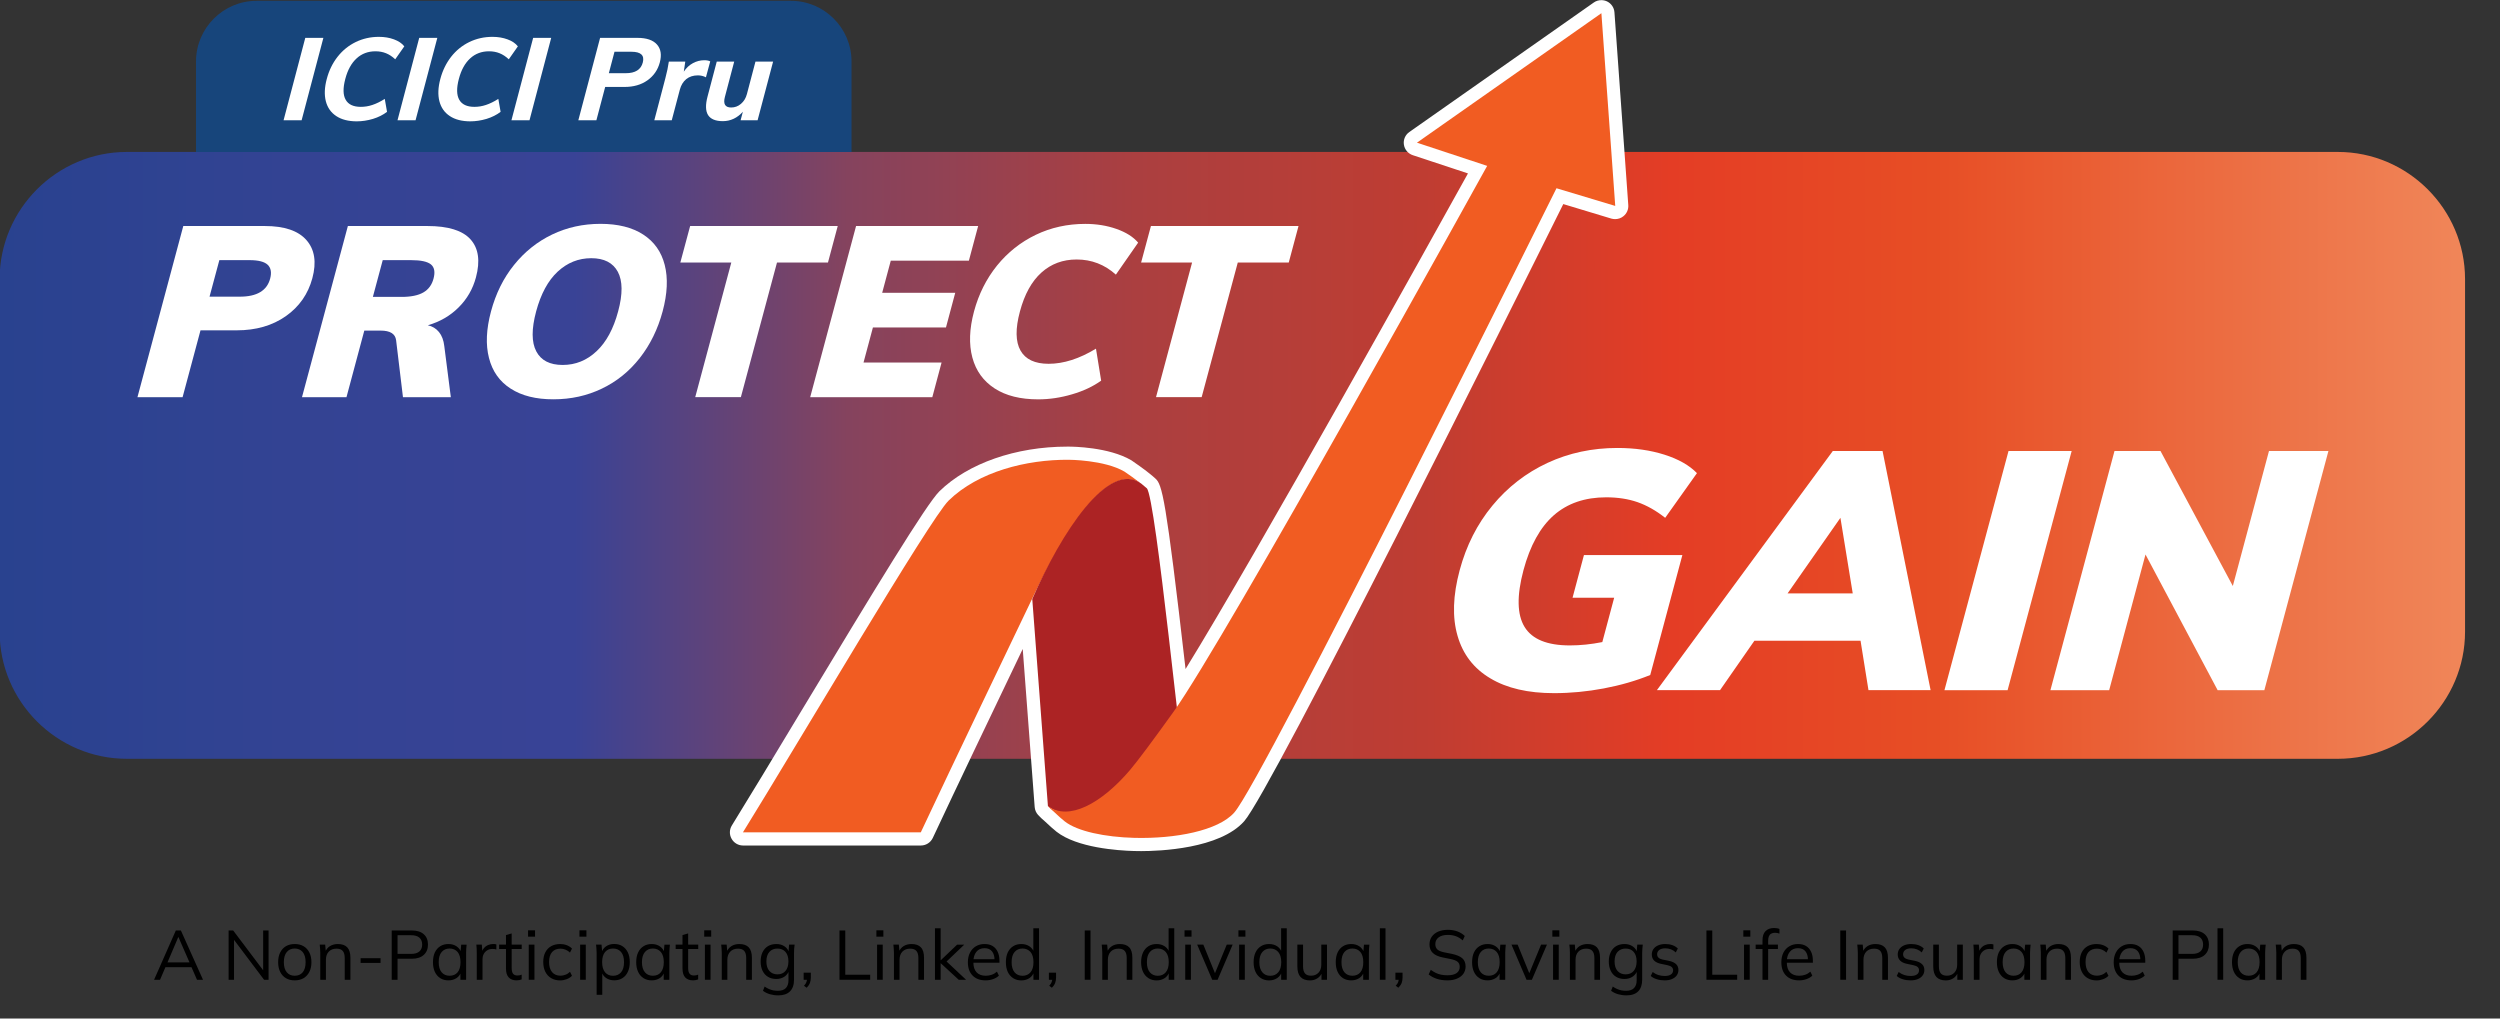<svg width="54" height="22" viewBox="0 0 54 22" fill="none" xmlns="http://www.w3.org/2000/svg">
<rect x="0" y="0" width="54" height="22" fill="#333333" stroke="none"/>
<g clip-path="url(#clip0_3927_5471)">
<path d="M50.498 16.39H2.739C1.228 16.39 -0.008 15.155 -0.008 13.644V6.029C-0.008 4.518 1.228 3.282 2.739 3.282H50.498C52.009 3.282 53.245 4.518 53.245 6.029V13.644C53.245 15.155 52.009 16.39 50.498 16.39Z" fill="url(#paint0_linear_3927_5471)"/>
<path d="M18.393 3.283V1.326C18.393 0.606 17.805 0.018 17.085 0.018H5.542C4.823 0.018 4.234 0.606 4.234 1.326V3.283H18.393Z" fill="#17457B"/>
<path d="M6.594 0.818H6.985L6.515 2.598H6.125L6.594 0.818Z" fill="white"/>
<path d="M7.263 2.507C7.148 2.431 7.074 2.325 7.038 2.187C7.003 2.049 7.009 1.889 7.058 1.706C7.106 1.524 7.183 1.365 7.291 1.227C7.399 1.089 7.53 0.983 7.684 0.908C7.838 0.833 8.005 0.796 8.185 0.796C8.303 0.796 8.412 0.814 8.509 0.85C8.607 0.886 8.682 0.936 8.733 1.001L8.537 1.281C8.473 1.221 8.406 1.177 8.338 1.15C8.269 1.122 8.193 1.108 8.11 1.108C7.95 1.108 7.814 1.159 7.703 1.261C7.591 1.363 7.509 1.511 7.458 1.706C7.406 1.903 7.408 2.053 7.467 2.155C7.524 2.257 7.633 2.308 7.794 2.308C7.877 2.308 7.96 2.295 8.043 2.267C8.126 2.24 8.216 2.196 8.311 2.136L8.36 2.416C8.275 2.481 8.173 2.532 8.056 2.568C7.939 2.603 7.821 2.621 7.703 2.621C7.524 2.62 7.377 2.583 7.263 2.507Z" fill="white"/>
<path d="M9.055 0.818H9.446L8.976 2.598H8.586L9.055 0.818Z" fill="white"/>
<path d="M9.716 2.507C9.601 2.431 9.527 2.325 9.491 2.187C9.456 2.049 9.462 1.889 9.511 1.706C9.559 1.524 9.637 1.365 9.744 1.227C9.852 1.089 9.983 0.983 10.137 0.908C10.291 0.833 10.458 0.796 10.638 0.796C10.756 0.796 10.865 0.814 10.962 0.85C11.061 0.886 11.135 0.936 11.186 1.001L10.99 1.281C10.926 1.221 10.859 1.177 10.791 1.15C10.722 1.122 10.646 1.108 10.563 1.108C10.403 1.108 10.267 1.159 10.156 1.261C10.044 1.363 9.962 1.511 9.911 1.706C9.859 1.903 9.862 2.053 9.92 2.155C9.978 2.257 10.087 2.308 10.247 2.308C10.33 2.308 10.413 2.295 10.496 2.267C10.579 2.24 10.669 2.196 10.764 2.136L10.813 2.416C10.728 2.481 10.626 2.532 10.509 2.568C10.392 2.603 10.274 2.621 10.156 2.621C9.977 2.62 9.83 2.583 9.716 2.507Z" fill="white"/>
<path d="M11.516 0.818H11.906L11.437 2.598H11.047L11.516 0.818Z" fill="white"/>
<path d="M12.962 0.818H13.77C13.966 0.818 14.106 0.866 14.19 0.961C14.275 1.056 14.295 1.185 14.252 1.348C14.209 1.51 14.12 1.639 13.985 1.735C13.85 1.831 13.685 1.878 13.49 1.878H13.072L12.882 2.598H12.492L12.962 0.818ZM13.519 1.581C13.722 1.581 13.844 1.504 13.884 1.351C13.925 1.196 13.844 1.118 13.64 1.118H13.273L13.151 1.581H13.519Z" fill="white"/>
<path d="M15.341 1.326L15.248 1.67C15.194 1.642 15.136 1.628 15.074 1.628C14.974 1.628 14.89 1.655 14.823 1.709C14.757 1.763 14.711 1.839 14.685 1.935L14.51 2.598H14.133L14.371 1.693C14.407 1.558 14.432 1.437 14.447 1.33H14.802L14.77 1.548C14.822 1.468 14.888 1.407 14.967 1.364C15.045 1.322 15.127 1.301 15.212 1.301C15.266 1.301 15.309 1.309 15.341 1.326Z" fill="white"/>
<path d="M16.699 1.331L16.364 2.598H15.997L16.046 2.413C15.988 2.479 15.922 2.53 15.848 2.565C15.774 2.6 15.696 2.617 15.614 2.617C15.456 2.617 15.35 2.573 15.294 2.485C15.239 2.396 15.236 2.263 15.283 2.085L15.482 1.33H15.859L15.658 2.093C15.617 2.246 15.663 2.322 15.794 2.322C15.872 2.322 15.943 2.296 16.005 2.243C16.068 2.189 16.11 2.12 16.133 2.033L16.318 1.33H16.699V1.331Z" fill="white"/>
<path d="M24.65 18.384C24.603 18.384 24.557 18.383 24.51 18.382C24.51 18.382 24.499 18.382 24.497 18.382C24.14 18.372 23.264 18.312 22.821 17.965C22.762 17.918 22.673 17.84 22.571 17.743C22.519 17.7 22.47 17.653 22.423 17.603C22.38 17.556 22.354 17.496 22.349 17.432L22.091 14.018C21.524 15.202 20.64 17.048 20.148 18.1C20.101 18.199 20.001 18.263 19.891 18.263H16.049C15.946 18.263 15.852 18.207 15.802 18.117C15.751 18.027 15.754 17.917 15.808 17.83C16.177 17.234 16.707 16.355 17.267 15.425C18.913 12.695 20.013 10.884 20.294 10.609C20.912 10.007 21.943 9.647 23.053 9.647H23.083C23.169 9.647 23.946 9.655 24.435 9.941C24.438 9.943 24.44 9.945 24.443 9.946C24.49 9.976 24.732 10.148 24.824 10.224C24.879 10.267 24.905 10.29 24.953 10.333C25.103 10.463 25.179 10.717 25.608 14.451C27.158 11.938 30.878 5.243 31.708 3.746L30.516 3.352C30.414 3.318 30.34 3.23 30.324 3.124C30.308 3.018 30.354 2.912 30.442 2.851L34.426 0.054C34.474 0.02 34.532 0.003 34.589 0.003C34.63 0.003 34.672 0.012 34.711 0.03C34.803 0.074 34.865 0.164 34.872 0.266L35.171 4.43C35.178 4.523 35.138 4.613 35.065 4.671C35.015 4.712 34.952 4.733 34.888 4.733C34.861 4.733 34.833 4.73 34.806 4.722L33.767 4.408C32.756 6.443 27.47 17.061 26.875 17.738C26.345 18.337 25.038 18.384 24.65 18.384Z" fill="white"/>
<path d="M19.889 17.979C20.562 16.542 21.981 13.586 22.291 12.939C22.973 11.511 23.921 9.958 24.644 10.445C24.566 10.38 24.329 10.211 24.289 10.187C23.852 9.931 23.079 9.931 23.079 9.931C22.174 9.925 21.134 10.185 20.491 10.812C20.09 11.203 17.246 16.044 16.047 17.979" fill="#F15C22"/>
<path d="M22.635 17.411C23.082 17.839 25.203 17.421 25.621 16.84C25.553 16.781 24.964 10.711 24.77 10.546C24.72 10.502 24.7 10.485 24.65 10.445C23.944 9.931 22.923 11.502 22.297 12.939" fill="#AC2324"/>
<path d="M30.606 3.082L32.123 3.583C32.123 3.583 26.448 13.848 25.341 15.385C24.924 15.965 24.576 16.436 24.407 16.634C23.79 17.357 23.083 17.741 22.633 17.41C22.674 17.455 22.716 17.495 22.76 17.53C22.862 17.627 22.946 17.702 22.997 17.741C23.271 17.957 23.865 18.081 24.505 18.098H24.515C25.373 18.119 26.311 17.948 26.662 17.549C27.276 16.851 33.62 4.066 33.62 4.066L34.889 4.448L34.59 0.285L30.606 3.082Z" fill="#F15C22"/>
<path d="M3.959 4.882H5.719C6.142 4.882 6.441 4.983 6.619 5.186C6.797 5.388 6.84 5.663 6.747 6.009C6.655 6.351 6.464 6.625 6.174 6.829C5.883 7.033 5.531 7.135 5.115 7.135H4.331L3.944 8.579H2.969L3.959 4.882ZM5.181 6.408C5.548 6.408 5.766 6.278 5.835 6.019C5.87 5.887 5.853 5.788 5.783 5.72C5.713 5.653 5.582 5.619 5.392 5.619H4.738L4.526 6.408H5.181Z" fill="white"/>
<path d="M9.738 8.579H8.704L8.556 7.349C8.538 7.21 8.427 7.141 8.222 7.141H7.869L7.484 8.579H6.523L7.514 4.882H9.233C9.68 4.882 9.99 4.978 10.163 5.17C10.336 5.362 10.376 5.636 10.28 5.993C10.213 6.242 10.089 6.458 9.907 6.639C9.726 6.821 9.503 6.95 9.241 7.026C9.339 7.047 9.419 7.095 9.482 7.172C9.544 7.248 9.583 7.35 9.597 7.478L9.738 8.579ZM9.144 6.317C9.255 6.253 9.328 6.154 9.364 6.019C9.402 5.877 9.384 5.775 9.309 5.712C9.233 5.65 9.09 5.619 8.879 5.619H8.267L8.054 6.413H8.667C8.874 6.414 9.033 6.381 9.144 6.317Z" fill="white"/>
<path d="M11.03 8.394C10.791 8.241 10.635 8.02 10.562 7.732C10.488 7.445 10.503 7.109 10.606 6.725C10.709 6.341 10.874 6.007 11.103 5.723C11.331 5.439 11.605 5.22 11.925 5.066C12.245 4.912 12.594 4.835 12.971 4.835C13.348 4.835 13.656 4.912 13.893 5.066C14.131 5.22 14.286 5.439 14.358 5.723C14.431 6.007 14.416 6.341 14.313 6.725C14.21 7.109 14.045 7.445 13.82 7.732C13.594 8.02 13.321 8.241 13.001 8.394C12.681 8.548 12.333 8.625 11.955 8.625C11.578 8.626 11.27 8.549 11.03 8.394ZM12.885 7.587C13.096 7.39 13.251 7.103 13.352 6.725C13.453 6.351 13.45 6.067 13.345 5.871C13.24 5.676 13.049 5.577 12.772 5.577C12.495 5.577 12.253 5.675 12.045 5.868C11.837 6.062 11.683 6.348 11.581 6.725C11.479 7.106 11.48 7.394 11.584 7.59C11.687 7.786 11.877 7.883 12.154 7.883C12.431 7.883 12.675 7.785 12.885 7.587Z" fill="white"/>
<path d="M15.796 5.671H14.695L14.907 4.882H18.095L17.884 5.671H16.783L16.003 8.578H15.017L15.796 5.671Z" fill="white"/>
<path d="M18.491 4.882H21.128L20.928 5.63H19.241L19.055 6.325H20.633L20.433 7.073H18.855L18.652 7.831H20.338L20.138 8.579H17.5L18.491 4.882Z" fill="white"/>
<path d="M21.484 8.39C21.241 8.232 21.08 8.01 21.003 7.723C20.926 7.436 20.938 7.103 21.039 6.726C21.14 6.352 21.305 6.023 21.535 5.737C21.766 5.452 22.045 5.23 22.373 5.072C22.7 4.915 23.057 4.836 23.441 4.836C23.683 4.836 23.908 4.872 24.115 4.945C24.323 5.018 24.479 5.117 24.584 5.241L24.103 5.932C23.86 5.714 23.578 5.605 23.256 5.605C22.958 5.605 22.704 5.699 22.494 5.888C22.284 6.077 22.13 6.356 22.031 6.726C21.93 7.1 21.935 7.382 22.043 7.572C22.151 7.763 22.354 7.858 22.651 7.858C22.973 7.858 23.314 7.749 23.673 7.531L23.785 8.222C23.612 8.346 23.404 8.445 23.157 8.517C22.911 8.59 22.667 8.626 22.425 8.626C22.041 8.626 21.727 8.548 21.484 8.39Z" fill="white"/>
<path d="M25.749 5.671H24.648L24.86 4.882H28.048L27.837 5.671H26.736L25.956 8.578H24.97L25.749 5.671Z" fill="white"/>
<path d="M36.339 11.99L35.645 14.58C35.336 14.706 35.001 14.802 34.642 14.87C34.283 14.938 33.925 14.972 33.567 14.972C33.006 14.972 32.547 14.866 32.191 14.652C31.834 14.44 31.598 14.134 31.483 13.734C31.367 13.336 31.382 12.863 31.529 12.316C31.672 11.784 31.907 11.319 32.237 10.92C32.566 10.521 32.963 10.214 33.427 9.998C33.891 9.783 34.394 9.676 34.935 9.676C35.308 9.676 35.647 9.724 35.952 9.821C36.257 9.918 36.491 10.051 36.654 10.22L35.968 11.185C35.772 11.03 35.574 10.918 35.372 10.847C35.171 10.777 34.944 10.742 34.693 10.742C34.233 10.742 33.857 10.872 33.562 11.13C33.268 11.389 33.05 11.784 32.907 12.316C32.76 12.868 32.768 13.276 32.931 13.542C33.094 13.808 33.419 13.941 33.908 13.941C34.136 13.941 34.369 13.917 34.61 13.869L34.866 12.911H33.967L34.213 11.99H36.339V11.99Z" fill="white"/>
<path d="M40.188 13.84H37.895L37.153 14.907H35.789L39.589 9.741H40.663L41.701 14.907H40.359L40.188 13.84ZM40.019 12.817L39.753 11.185L38.612 12.817H40.019Z" fill="white"/>
<path d="M43.384 9.742H44.748L43.364 14.908H42L43.384 9.742Z" fill="white"/>
<path d="M50.294 9.742L48.91 14.908H47.901L46.343 11.977L45.558 14.908H44.289L45.673 9.742H46.667L48.229 12.658L49.01 9.742H50.294Z" fill="white"/>
<path d="M3.328 21.163L3.798 20.098H3.907L4.385 21.163H4.255L4.122 20.859L4.178 20.891H3.526L3.587 20.859L3.457 21.163H3.328ZM3.851 20.241L3.606 20.815L3.57 20.788H4.132L4.105 20.815L3.854 20.241H3.851Z" fill="black"/>
<path d="M4.938 21.163V20.098H5.036L5.719 21.004H5.684V20.098H5.801V21.163H5.704L5.021 20.256H5.055V21.163H4.938Z" fill="black"/>
<path d="M6.366 21.176C6.293 21.176 6.23 21.161 6.176 21.129C6.123 21.097 6.081 21.052 6.052 20.993C6.022 20.934 6.008 20.864 6.008 20.784C6.008 20.702 6.022 20.632 6.052 20.574C6.081 20.515 6.122 20.47 6.176 20.438C6.23 20.406 6.293 20.391 6.366 20.391C6.439 20.391 6.503 20.406 6.557 20.438C6.611 20.47 6.652 20.515 6.682 20.574C6.712 20.632 6.727 20.702 6.727 20.784C6.727 20.864 6.712 20.934 6.682 20.993C6.652 21.052 6.61 21.097 6.557 21.129C6.503 21.16 6.439 21.176 6.366 21.176ZM6.366 21.076C6.438 21.076 6.496 21.052 6.538 21.002C6.58 20.952 6.601 20.879 6.601 20.783C6.601 20.686 6.58 20.613 6.537 20.563C6.495 20.514 6.437 20.488 6.366 20.488C6.294 20.488 6.237 20.513 6.195 20.563C6.153 20.613 6.131 20.686 6.131 20.783C6.131 20.878 6.152 20.951 6.195 21.002C6.237 21.052 6.294 21.076 6.366 21.076Z" fill="black"/>
<path d="M6.918 21.163V20.579C6.918 20.551 6.917 20.522 6.914 20.493C6.912 20.463 6.909 20.433 6.906 20.404H7.024L7.039 20.57H7.021C7.043 20.512 7.078 20.467 7.127 20.436C7.176 20.406 7.233 20.391 7.297 20.391C7.387 20.391 7.455 20.414 7.5 20.462C7.546 20.51 7.569 20.585 7.569 20.689V21.163H7.446V20.696C7.446 20.624 7.432 20.573 7.403 20.54C7.375 20.507 7.33 20.491 7.269 20.491C7.199 20.491 7.143 20.512 7.102 20.555C7.06 20.598 7.04 20.657 7.04 20.729V21.163H6.918Z" fill="black"/>
<path d="M7.789 20.799V20.697H8.22V20.799H7.789Z" fill="black"/>
<path d="M8.461 21.163V20.098H8.895C9.007 20.098 9.093 20.125 9.153 20.179C9.214 20.233 9.244 20.307 9.244 20.403C9.244 20.497 9.214 20.571 9.153 20.626C9.093 20.681 9.007 20.709 8.895 20.709H8.587V21.163H8.461V21.163ZM8.587 20.604H8.883C8.961 20.604 9.019 20.586 9.059 20.551C9.099 20.516 9.119 20.466 9.119 20.403C9.119 20.339 9.099 20.289 9.059 20.254C9.019 20.218 8.96 20.201 8.883 20.201H8.587V20.604Z" fill="black"/>
<path d="M9.687 21.176C9.62 21.176 9.561 21.161 9.51 21.129C9.46 21.097 9.421 21.052 9.393 20.993C9.366 20.935 9.352 20.865 9.352 20.784C9.352 20.701 9.366 20.63 9.393 20.572C9.421 20.514 9.46 20.469 9.51 20.438C9.56 20.406 9.62 20.391 9.687 20.391C9.756 20.391 9.815 20.408 9.865 20.443C9.914 20.477 9.948 20.525 9.964 20.584H9.945L9.962 20.405H10.079C10.076 20.434 10.074 20.463 10.071 20.493C10.069 20.523 10.068 20.552 10.068 20.58V21.163H9.945V20.985H9.962C9.946 21.045 9.912 21.092 9.862 21.126C9.812 21.159 9.754 21.176 9.687 21.176ZM9.711 21.076C9.784 21.076 9.842 21.052 9.884 21.002C9.926 20.952 9.947 20.879 9.947 20.783C9.947 20.686 9.926 20.613 9.884 20.563C9.842 20.514 9.784 20.488 9.711 20.488C9.64 20.488 9.583 20.513 9.54 20.563C9.497 20.613 9.476 20.686 9.476 20.783C9.476 20.878 9.497 20.951 9.54 21.002C9.583 21.052 9.64 21.076 9.711 21.076Z" fill="black"/>
<path d="M10.298 21.163V20.587C10.298 20.557 10.298 20.526 10.296 20.495C10.294 20.463 10.292 20.433 10.289 20.404H10.407L10.422 20.589L10.401 20.59C10.411 20.545 10.428 20.508 10.454 20.479C10.479 20.449 10.509 20.427 10.543 20.413C10.577 20.398 10.613 20.391 10.65 20.391C10.665 20.391 10.679 20.391 10.69 20.392C10.701 20.393 10.713 20.396 10.722 20.4L10.721 20.509C10.706 20.504 10.692 20.501 10.679 20.499C10.667 20.497 10.652 20.497 10.636 20.497C10.592 20.497 10.553 20.508 10.521 20.529C10.488 20.55 10.463 20.577 10.447 20.61C10.43 20.643 10.422 20.679 10.422 20.716V21.163H10.298V21.163Z" fill="black"/>
<path d="M11.159 21.176C11.084 21.176 11.027 21.154 10.988 21.112C10.948 21.069 10.929 21.005 10.929 20.918V20.499H10.781V20.404H10.929V20.197L11.052 20.162V20.404H11.269V20.499H11.052V20.904C11.052 20.964 11.062 21.007 11.082 21.032C11.103 21.058 11.134 21.071 11.175 21.071C11.194 21.071 11.211 21.069 11.226 21.066C11.242 21.062 11.255 21.058 11.268 21.052V21.155C11.253 21.161 11.237 21.166 11.217 21.17C11.197 21.174 11.178 21.176 11.159 21.176Z" fill="black"/>
<path d="M11.406 20.232V20.095H11.557V20.232H11.406ZM11.421 21.163V20.404H11.544V21.163H11.421V21.163Z" fill="black"/>
<path d="M12.1 21.177C12.026 21.177 11.961 21.161 11.906 21.128C11.851 21.096 11.809 21.05 11.779 20.991C11.749 20.931 11.734 20.861 11.734 20.779C11.734 20.697 11.749 20.626 11.78 20.568C11.81 20.51 11.853 20.466 11.908 20.436C11.963 20.406 12.027 20.391 12.1 20.391C12.149 20.391 12.196 20.399 12.242 20.416C12.287 20.434 12.325 20.458 12.355 20.489L12.312 20.576C12.282 20.547 12.249 20.526 12.213 20.512C12.177 20.497 12.142 20.491 12.108 20.491C12.029 20.491 11.969 20.515 11.925 20.564C11.882 20.614 11.86 20.686 11.86 20.78C11.86 20.874 11.882 20.946 11.925 20.998C11.968 21.049 12.029 21.075 12.108 21.075C12.141 21.075 12.176 21.068 12.211 21.055C12.247 21.043 12.28 21.021 12.312 20.991L12.355 21.077C12.324 21.109 12.285 21.134 12.239 21.151C12.193 21.168 12.147 21.177 12.1 21.177Z" fill="black"/>
<path d="M12.516 20.232V20.095H12.667V20.232H12.516ZM12.531 21.163V20.404H12.653V21.163H12.531V21.163Z" fill="black"/>
<path d="M12.887 21.489V20.579C12.887 20.551 12.886 20.522 12.883 20.492C12.88 20.462 12.878 20.433 12.875 20.404H12.993L13.009 20.583H12.991C13.007 20.524 13.04 20.477 13.089 20.442C13.138 20.407 13.198 20.39 13.266 20.39C13.335 20.39 13.394 20.405 13.444 20.437C13.493 20.468 13.533 20.513 13.561 20.571C13.589 20.629 13.603 20.7 13.603 20.782C13.603 20.864 13.589 20.934 13.561 20.992C13.534 21.051 13.495 21.096 13.444 21.128C13.394 21.16 13.334 21.175 13.266 21.175C13.199 21.175 13.14 21.158 13.091 21.124C13.041 21.09 13.009 21.043 12.993 20.984H13.009V21.488H12.887V21.489ZM13.242 21.077C13.314 21.077 13.372 21.052 13.415 21.002C13.458 20.952 13.479 20.879 13.479 20.783C13.479 20.686 13.458 20.613 13.415 20.563C13.373 20.514 13.315 20.488 13.242 20.488C13.17 20.488 13.114 20.513 13.07 20.563C13.028 20.613 13.006 20.686 13.006 20.783C13.006 20.879 13.028 20.951 13.07 21.002C13.113 21.052 13.17 21.077 13.242 21.077Z" fill="black"/>
<path d="M14.078 21.176C14.01 21.176 13.952 21.161 13.901 21.129C13.851 21.097 13.811 21.052 13.784 20.993C13.756 20.935 13.742 20.865 13.742 20.784C13.742 20.701 13.756 20.63 13.784 20.572C13.811 20.514 13.851 20.469 13.901 20.438C13.951 20.406 14.01 20.391 14.078 20.391C14.146 20.391 14.206 20.408 14.255 20.443C14.305 20.477 14.338 20.525 14.354 20.584H14.336L14.352 20.405H14.47C14.467 20.434 14.464 20.463 14.462 20.493C14.459 20.523 14.458 20.552 14.458 20.58V21.163H14.336V20.985H14.352C14.336 21.045 14.303 21.092 14.253 21.126C14.203 21.159 14.145 21.176 14.078 21.176ZM14.102 21.076C14.174 21.076 14.232 21.052 14.274 21.002C14.316 20.952 14.338 20.879 14.338 20.783C14.338 20.686 14.317 20.613 14.274 20.563C14.232 20.514 14.174 20.488 14.102 20.488C14.03 20.488 13.974 20.513 13.931 20.563C13.888 20.613 13.866 20.686 13.866 20.783C13.866 20.878 13.888 20.951 13.931 21.002C13.974 21.052 14.031 21.076 14.102 21.076Z" fill="black"/>
<path d="M14.971 21.176C14.896 21.176 14.839 21.154 14.8 21.112C14.761 21.069 14.742 21.005 14.742 20.918V20.499H14.594V20.404H14.742V20.197L14.864 20.162V20.404H15.082V20.499H14.864V20.904C14.864 20.964 14.874 21.007 14.895 21.032C14.915 21.058 14.947 21.071 14.988 21.071C15.007 21.071 15.024 21.069 15.039 21.066C15.054 21.062 15.068 21.058 15.08 21.052V21.155C15.066 21.161 15.049 21.166 15.029 21.17C15.01 21.174 14.99 21.176 14.971 21.176Z" fill="black"/>
<path d="M15.211 20.232V20.095H15.362V20.232H15.211ZM15.226 21.163V20.404H15.348V21.163H15.226V21.163Z" fill="black"/>
<path d="M15.59 21.163V20.579C15.59 20.551 15.589 20.522 15.586 20.493C15.584 20.463 15.581 20.433 15.578 20.404H15.696L15.711 20.57H15.693C15.715 20.512 15.75 20.467 15.799 20.436C15.847 20.406 15.905 20.391 15.969 20.391C16.058 20.391 16.126 20.414 16.172 20.462C16.218 20.51 16.241 20.585 16.241 20.689V21.163H16.118V20.696C16.118 20.624 16.104 20.573 16.075 20.54C16.047 20.507 16.002 20.491 15.941 20.491C15.871 20.491 15.815 20.512 15.774 20.555C15.732 20.598 15.711 20.657 15.711 20.729V21.163H15.59Z" fill="black"/>
<path d="M16.811 21.5C16.745 21.5 16.685 21.491 16.629 21.475C16.574 21.459 16.524 21.434 16.48 21.401L16.516 21.309C16.547 21.331 16.578 21.349 16.608 21.362C16.639 21.375 16.67 21.385 16.702 21.392C16.735 21.398 16.769 21.401 16.805 21.401C16.879 21.401 16.936 21.382 16.974 21.343C17.012 21.303 17.031 21.248 17.031 21.175V20.952H17.047C17.03 21.012 16.997 21.059 16.947 21.094C16.896 21.128 16.837 21.146 16.77 21.146C16.7 21.146 16.64 21.131 16.589 21.1C16.538 21.07 16.499 21.026 16.471 20.969C16.444 20.912 16.43 20.845 16.43 20.767C16.43 20.69 16.444 20.624 16.471 20.567C16.499 20.511 16.538 20.467 16.589 20.436C16.64 20.406 16.7 20.391 16.77 20.391C16.838 20.391 16.898 20.408 16.947 20.442C16.997 20.476 17.03 20.523 17.046 20.584L17.031 20.569L17.044 20.404H17.164C17.159 20.433 17.157 20.463 17.154 20.493C17.152 20.522 17.151 20.551 17.151 20.579V21.158C17.151 21.271 17.122 21.356 17.064 21.413C17.007 21.471 16.922 21.5 16.811 21.5ZM16.792 21.046C16.866 21.046 16.924 21.022 16.966 20.973C17.008 20.924 17.03 20.855 17.03 20.767C17.03 20.678 17.009 20.61 16.966 20.561C16.924 20.513 16.866 20.489 16.792 20.489C16.72 20.489 16.662 20.513 16.619 20.561C16.575 20.61 16.554 20.678 16.554 20.767C16.554 20.855 16.575 20.924 16.619 20.973C16.662 21.021 16.72 21.046 16.792 21.046Z" fill="black"/>
<path d="M17.423 21.335L17.366 21.292C17.393 21.264 17.411 21.237 17.419 21.212C17.428 21.187 17.432 21.163 17.432 21.137L17.459 21.163H17.359V21.009H17.514V21.118C17.514 21.158 17.507 21.196 17.494 21.232C17.481 21.267 17.457 21.302 17.423 21.335Z" fill="black"/>
<path d="M18.133 21.163V20.098H18.258V21.054H18.796V21.163H18.133Z" fill="black"/>
<path d="M18.93 20.232V20.095H19.081V20.232H18.93ZM18.945 21.163V20.404H19.067V21.163H18.945V21.163Z" fill="black"/>
<path d="M19.309 21.163V20.579C19.309 20.551 19.308 20.522 19.305 20.493C19.302 20.463 19.3 20.433 19.297 20.404H19.415L19.43 20.57H19.411C19.433 20.512 19.469 20.467 19.518 20.436C19.566 20.406 19.623 20.391 19.688 20.391C19.777 20.391 19.845 20.414 19.891 20.462C19.937 20.51 19.959 20.585 19.959 20.689V21.163H19.837V20.696C19.837 20.624 19.823 20.573 19.794 20.54C19.765 20.507 19.721 20.491 19.66 20.491C19.589 20.491 19.534 20.512 19.492 20.555C19.451 20.598 19.43 20.657 19.43 20.729V21.163H19.309Z" fill="black"/>
<path d="M20.195 21.163V20.051H20.318V20.741H20.321L20.673 20.405H20.827L20.412 20.801L20.415 20.739L20.867 21.163H20.708L20.321 20.807H20.318V21.163H20.195V21.163Z" fill="black"/>
<path d="M21.29 21.176C21.171 21.176 21.077 21.142 21.009 21.073C20.94 21.004 20.906 20.908 20.906 20.785C20.906 20.706 20.921 20.636 20.952 20.577C20.982 20.518 21.024 20.473 21.078 20.44C21.133 20.407 21.195 20.391 21.266 20.391C21.335 20.391 21.393 20.405 21.441 20.434C21.488 20.463 21.525 20.505 21.55 20.559C21.575 20.613 21.588 20.677 21.588 20.75V20.795H21V20.718H21.508L21.482 20.738C21.482 20.657 21.464 20.594 21.427 20.549C21.391 20.503 21.337 20.481 21.266 20.481C21.19 20.481 21.131 20.507 21.089 20.56C21.047 20.613 21.025 20.684 21.025 20.774V20.787C21.025 20.882 21.048 20.953 21.095 21.003C21.142 21.052 21.208 21.076 21.292 21.076C21.337 21.076 21.38 21.069 21.42 21.055C21.46 21.042 21.498 21.019 21.534 20.988L21.576 21.074C21.543 21.107 21.5 21.131 21.45 21.149C21.4 21.167 21.346 21.176 21.29 21.176Z" fill="black"/>
<path d="M22.061 21.177C21.994 21.177 21.935 21.161 21.885 21.129C21.835 21.097 21.796 21.052 21.768 20.994C21.741 20.935 21.727 20.865 21.727 20.784C21.727 20.701 21.741 20.63 21.768 20.572C21.796 20.514 21.835 20.469 21.885 20.438C21.935 20.406 21.994 20.391 22.061 20.391C22.129 20.391 22.189 20.408 22.238 20.442C22.288 20.477 22.321 20.522 22.338 20.581H22.32V20.051H22.443V21.163H22.322V20.982H22.338C22.322 21.042 22.289 21.09 22.239 21.125C22.189 21.159 22.129 21.177 22.061 21.177ZM22.087 21.077C22.158 21.077 22.215 21.052 22.259 21.002C22.302 20.952 22.323 20.879 22.323 20.783C22.323 20.686 22.302 20.613 22.259 20.563C22.215 20.514 22.158 20.488 22.087 20.488C22.015 20.488 21.958 20.513 21.915 20.563C21.872 20.613 21.851 20.686 21.851 20.783C21.851 20.879 21.872 20.951 21.915 21.002C21.957 21.052 22.015 21.077 22.087 21.077Z" fill="black"/>
<path d="M22.72 21.335L22.663 21.292C22.69 21.264 22.707 21.237 22.716 21.212C22.725 21.187 22.729 21.163 22.729 21.137L22.756 21.163H22.656V21.009H22.811V21.118C22.811 21.158 22.804 21.196 22.791 21.232C22.778 21.267 22.755 21.302 22.72 21.335Z" fill="black"/>
<path d="M23.43 21.163V20.098H23.555V21.163H23.43Z" fill="black"/>
<path d="M23.809 21.163V20.579C23.809 20.551 23.808 20.522 23.805 20.493C23.802 20.463 23.8 20.433 23.797 20.404H23.915L23.93 20.57H23.911C23.933 20.512 23.969 20.467 24.018 20.436C24.066 20.406 24.123 20.391 24.188 20.391C24.277 20.391 24.345 20.414 24.391 20.462C24.437 20.51 24.459 20.585 24.459 20.689V21.163H24.337V20.696C24.337 20.624 24.323 20.573 24.294 20.54C24.265 20.507 24.221 20.491 24.16 20.491C24.089 20.491 24.034 20.512 23.992 20.555C23.951 20.598 23.93 20.657 23.93 20.729V21.163H23.809Z" fill="black"/>
<path d="M24.983 21.177C24.916 21.177 24.857 21.161 24.807 21.129C24.757 21.097 24.718 21.052 24.69 20.994C24.663 20.935 24.648 20.865 24.648 20.784C24.648 20.701 24.663 20.63 24.69 20.572C24.718 20.514 24.757 20.469 24.807 20.438C24.857 20.406 24.916 20.391 24.983 20.391C25.051 20.391 25.11 20.408 25.16 20.442C25.21 20.477 25.243 20.522 25.26 20.581H25.242V20.051H25.364V21.163H25.244V20.982H25.26C25.244 21.042 25.211 21.09 25.161 21.125C25.111 21.159 25.051 21.177 24.983 21.177ZM25.008 21.077C25.08 21.077 25.137 21.052 25.18 21.002C25.224 20.952 25.245 20.879 25.245 20.783C25.245 20.686 25.224 20.613 25.18 20.563C25.137 20.514 25.08 20.488 25.008 20.488C24.937 20.488 24.88 20.513 24.837 20.563C24.794 20.613 24.773 20.686 24.773 20.783C24.773 20.879 24.794 20.951 24.837 21.002C24.88 21.052 24.937 21.077 25.008 21.077Z" fill="black"/>
<path d="M25.586 20.232V20.095H25.737V20.232H25.586ZM25.601 21.163V20.404H25.724V21.163H25.601V21.163Z" fill="black"/>
<path d="M26.184 21.163L25.859 20.404H25.992L26.264 21.072H26.223L26.498 20.404H26.625L26.3 21.163H26.184Z" fill="black"/>
<path d="M26.75 20.232V20.095H26.901V20.232H26.75ZM26.765 21.163V20.404H26.888V21.163H26.765V21.163Z" fill="black"/>
<path d="M27.412 21.177C27.346 21.177 27.287 21.161 27.237 21.129C27.187 21.097 27.147 21.052 27.12 20.994C27.092 20.935 27.078 20.865 27.078 20.784C27.078 20.701 27.092 20.63 27.12 20.572C27.147 20.514 27.187 20.469 27.237 20.438C27.287 20.406 27.346 20.391 27.412 20.391C27.481 20.391 27.54 20.408 27.59 20.442C27.639 20.477 27.673 20.522 27.69 20.581H27.672V20.051H27.794V21.163H27.673V20.982H27.69C27.674 21.042 27.641 21.09 27.59 21.125C27.54 21.159 27.481 21.177 27.412 21.177ZM27.438 21.077C27.51 21.077 27.567 21.052 27.61 21.002C27.653 20.952 27.675 20.879 27.675 20.783C27.675 20.686 27.653 20.613 27.61 20.563C27.567 20.514 27.509 20.488 27.438 20.488C27.367 20.488 27.31 20.513 27.267 20.563C27.224 20.613 27.202 20.686 27.202 20.783C27.202 20.879 27.224 20.951 27.267 21.002C27.309 21.052 27.366 21.077 27.438 21.077Z" fill="black"/>
<path d="M28.295 21.177C28.206 21.177 28.138 21.152 28.092 21.103C28.046 21.053 28.023 20.978 28.023 20.876V20.404H28.146V20.873C28.146 20.942 28.16 20.994 28.188 21.026C28.216 21.059 28.26 21.075 28.32 21.075C28.386 21.075 28.439 21.053 28.48 21.01C28.52 20.967 28.54 20.909 28.54 20.837V20.404H28.663V21.163H28.544V20.992H28.563C28.542 21.051 28.508 21.096 28.461 21.128C28.414 21.16 28.359 21.177 28.295 21.177Z" fill="black"/>
<path d="M29.187 21.176C29.12 21.176 29.061 21.161 29.01 21.129C28.96 21.097 28.921 21.052 28.893 20.993C28.866 20.935 28.852 20.865 28.852 20.784C28.852 20.701 28.866 20.63 28.893 20.572C28.921 20.514 28.96 20.469 29.01 20.438C29.06 20.406 29.12 20.391 29.187 20.391C29.256 20.391 29.315 20.408 29.365 20.443C29.414 20.477 29.448 20.525 29.463 20.584H29.445L29.462 20.405H29.579C29.576 20.434 29.574 20.463 29.571 20.493C29.569 20.523 29.568 20.552 29.568 20.58V21.163H29.445V20.985H29.462C29.446 21.045 29.412 21.092 29.362 21.126C29.312 21.159 29.254 21.176 29.187 21.176ZM29.212 21.076C29.284 21.076 29.342 21.052 29.384 21.002C29.426 20.952 29.447 20.879 29.447 20.783C29.447 20.686 29.426 20.613 29.384 20.563C29.342 20.514 29.284 20.488 29.212 20.488C29.14 20.488 29.083 20.513 29.04 20.563C28.997 20.613 28.976 20.686 28.976 20.783C28.976 20.878 28.997 20.951 29.04 21.002C29.083 21.052 29.14 21.076 29.212 21.076Z" fill="black"/>
<path d="M29.805 21.163V20.051H29.927V21.163H29.805Z" fill="black"/>
<path d="M30.204 21.335L30.147 21.292C30.174 21.264 30.192 21.237 30.201 21.212C30.209 21.187 30.213 21.163 30.213 21.137L30.241 21.163H30.141V21.009H30.295V21.118C30.295 21.158 30.288 21.196 30.276 21.232C30.262 21.267 30.238 21.302 30.204 21.335Z" fill="black"/>
<path d="M31.266 21.176C31.18 21.176 31.104 21.165 31.036 21.143C30.969 21.121 30.91 21.089 30.859 21.048L30.905 20.948C30.94 20.974 30.975 20.996 31.011 21.014C31.047 21.032 31.085 21.044 31.127 21.053C31.168 21.062 31.214 21.066 31.266 21.066C31.355 21.066 31.422 21.049 31.465 21.017C31.509 20.984 31.53 20.939 31.53 20.884C31.53 20.836 31.515 20.8 31.485 20.775C31.455 20.749 31.402 20.729 31.326 20.714L31.168 20.682C31.07 20.663 30.997 20.63 30.949 20.584C30.901 20.539 30.877 20.477 30.877 20.4C30.877 20.336 30.893 20.281 30.926 20.233C30.959 20.186 31.005 20.149 31.064 20.123C31.124 20.098 31.193 20.084 31.272 20.084C31.347 20.084 31.416 20.095 31.479 20.118C31.541 20.141 31.595 20.174 31.639 20.217L31.595 20.313C31.548 20.271 31.498 20.241 31.447 20.222C31.395 20.203 31.336 20.194 31.271 20.194C31.188 20.194 31.123 20.212 31.075 20.247C31.027 20.283 31.003 20.332 31.003 20.393C31.003 20.443 31.018 20.481 31.048 20.509C31.078 20.536 31.128 20.557 31.198 20.571L31.358 20.603C31.46 20.624 31.536 20.656 31.585 20.698C31.633 20.74 31.657 20.8 31.657 20.876C31.657 20.934 31.641 20.986 31.61 21.032C31.578 21.077 31.533 21.112 31.474 21.137C31.416 21.163 31.347 21.176 31.266 21.176Z" fill="black"/>
<path d="M32.133 21.176C32.065 21.176 32.006 21.161 31.956 21.129C31.905 21.097 31.866 21.052 31.838 20.993C31.811 20.935 31.797 20.865 31.797 20.784C31.797 20.701 31.811 20.63 31.838 20.572C31.866 20.514 31.905 20.469 31.956 20.438C32.006 20.406 32.065 20.391 32.133 20.391C32.201 20.391 32.26 20.408 32.31 20.443C32.36 20.477 32.393 20.525 32.409 20.584H32.391L32.407 20.405H32.525C32.522 20.434 32.519 20.463 32.517 20.493C32.514 20.523 32.513 20.552 32.513 20.58V21.163H32.391V20.985H32.407C32.391 21.045 32.358 21.092 32.307 21.126C32.258 21.159 32.199 21.176 32.133 21.176ZM32.157 21.076C32.229 21.076 32.287 21.052 32.329 21.002C32.371 20.952 32.393 20.879 32.393 20.783C32.393 20.686 32.372 20.613 32.329 20.563C32.287 20.514 32.229 20.488 32.157 20.488C32.085 20.488 32.028 20.513 31.985 20.563C31.943 20.613 31.921 20.686 31.921 20.783C31.921 20.878 31.943 20.951 31.985 21.002C32.028 21.052 32.085 21.076 32.157 21.076Z" fill="black"/>
<path d="M32.973 21.163L32.648 20.404H32.781L33.053 21.072H33.012L33.287 20.404H33.414L33.089 21.163H32.973Z" fill="black"/>
<path d="M33.531 20.232V20.095H33.682V20.232H33.531ZM33.546 21.163V20.404H33.669V21.163H33.546V21.163Z" fill="black"/>
<path d="M33.91 21.163V20.579C33.91 20.551 33.909 20.522 33.907 20.493C33.904 20.463 33.901 20.433 33.898 20.404H34.016L34.031 20.57H34.013C34.035 20.512 34.071 20.467 34.119 20.436C34.168 20.406 34.225 20.391 34.289 20.391C34.379 20.391 34.447 20.414 34.493 20.462C34.538 20.51 34.561 20.585 34.561 20.689V21.163H34.439V20.696C34.439 20.624 34.424 20.573 34.395 20.54C34.367 20.507 34.322 20.491 34.262 20.491C34.191 20.491 34.135 20.512 34.094 20.555C34.052 20.598 34.032 20.657 34.032 20.729V21.163H33.91Z" fill="black"/>
<path d="M35.131 21.5C35.066 21.5 35.005 21.491 34.95 21.475C34.894 21.459 34.844 21.434 34.8 21.401L34.836 21.309C34.868 21.331 34.898 21.349 34.929 21.362C34.959 21.375 34.99 21.385 35.023 21.392C35.055 21.398 35.089 21.401 35.125 21.401C35.2 21.401 35.256 21.382 35.294 21.343C35.333 21.303 35.352 21.248 35.352 21.175V20.952H35.367C35.351 21.012 35.318 21.059 35.267 21.094C35.217 21.128 35.157 21.146 35.09 21.146C35.02 21.146 34.961 21.131 34.909 21.1C34.858 21.07 34.819 21.026 34.792 20.969C34.764 20.912 34.75 20.845 34.75 20.767C34.75 20.69 34.764 20.624 34.792 20.567C34.819 20.511 34.858 20.467 34.909 20.436C34.96 20.406 35.02 20.391 35.09 20.391C35.158 20.391 35.218 20.408 35.267 20.442C35.317 20.476 35.351 20.523 35.366 20.584L35.351 20.569L35.365 20.404H35.484C35.48 20.433 35.477 20.463 35.475 20.493C35.473 20.522 35.471 20.551 35.471 20.579V21.158C35.471 21.271 35.442 21.356 35.385 21.413C35.328 21.471 35.243 21.5 35.131 21.5ZM35.113 21.046C35.187 21.046 35.245 21.022 35.287 20.973C35.329 20.924 35.351 20.855 35.351 20.767C35.351 20.678 35.33 20.61 35.287 20.561C35.245 20.513 35.187 20.489 35.113 20.489C35.041 20.489 34.983 20.513 34.939 20.561C34.896 20.61 34.875 20.678 34.875 20.767C34.875 20.855 34.896 20.924 34.939 20.973C34.983 21.021 35.04 21.046 35.113 21.046Z" fill="black"/>
<path d="M35.956 21.176C35.895 21.176 35.839 21.168 35.786 21.151C35.734 21.135 35.691 21.112 35.656 21.081L35.698 20.995C35.736 21.024 35.776 21.046 35.82 21.06C35.864 21.074 35.909 21.081 35.956 21.081C36.017 21.081 36.062 21.07 36.093 21.048C36.124 21.027 36.139 20.997 36.139 20.958C36.139 20.929 36.129 20.906 36.109 20.888C36.09 20.87 36.057 20.857 36.013 20.847L35.873 20.818C35.808 20.804 35.76 20.78 35.727 20.746C35.695 20.713 35.679 20.67 35.679 20.617C35.679 20.573 35.69 20.534 35.714 20.5C35.737 20.467 35.77 20.44 35.815 20.42C35.859 20.401 35.911 20.391 35.97 20.391C36.026 20.391 36.077 20.399 36.124 20.415C36.17 20.432 36.209 20.456 36.241 20.487L36.197 20.572C36.167 20.543 36.132 20.521 36.093 20.506C36.054 20.491 36.015 20.484 35.973 20.484C35.914 20.484 35.869 20.496 35.839 20.52C35.809 20.543 35.794 20.574 35.794 20.612C35.794 20.642 35.804 20.666 35.822 20.684C35.841 20.703 35.87 20.717 35.909 20.726L36.05 20.754C36.118 20.769 36.169 20.793 36.203 20.825C36.236 20.856 36.254 20.899 36.254 20.952C36.254 20.998 36.241 21.037 36.216 21.071C36.191 21.105 36.155 21.131 36.111 21.149C36.069 21.167 36.016 21.176 35.956 21.176Z" fill="black"/>
<path d="M36.859 21.163V20.098H36.985V21.054H37.523V21.163H36.859Z" fill="black"/>
<path d="M37.656 20.232V20.095H37.807V20.232H37.656ZM37.671 21.163V20.404H37.794V21.163H37.671V21.163Z" fill="black"/>
<path d="M38.07 21.163V20.499H37.922V20.404H38.103L38.07 20.436V20.309C38.07 20.224 38.091 20.158 38.135 20.113C38.178 20.068 38.24 20.045 38.32 20.045C38.34 20.045 38.361 20.047 38.383 20.05C38.404 20.054 38.422 20.058 38.436 20.065V20.166C38.424 20.162 38.409 20.157 38.391 20.153C38.374 20.15 38.356 20.148 38.338 20.148C38.307 20.148 38.28 20.154 38.258 20.167C38.236 20.179 38.219 20.198 38.208 20.224C38.198 20.249 38.192 20.281 38.192 20.32V20.43L38.172 20.404H38.403V20.499H38.192V21.163H38.07Z" fill="black"/>
<path d="M38.86 21.176C38.742 21.176 38.648 21.142 38.579 21.073C38.511 21.004 38.477 20.908 38.477 20.785C38.477 20.706 38.492 20.636 38.522 20.577C38.552 20.518 38.594 20.473 38.649 20.44C38.703 20.407 38.766 20.391 38.836 20.391C38.906 20.391 38.964 20.405 39.011 20.434C39.059 20.463 39.095 20.505 39.12 20.559C39.146 20.613 39.158 20.677 39.158 20.75V20.795H38.571V20.718H39.078L39.052 20.738C39.052 20.657 39.034 20.594 38.998 20.549C38.962 20.503 38.908 20.481 38.836 20.481C38.76 20.481 38.702 20.507 38.659 20.56C38.617 20.613 38.595 20.684 38.595 20.774V20.787C38.595 20.882 38.618 20.953 38.665 21.003C38.712 21.052 38.778 21.076 38.862 21.076C38.908 21.076 38.95 21.069 38.99 21.055C39.03 21.042 39.068 21.019 39.104 20.988L39.146 21.074C39.113 21.107 39.071 21.131 39.02 21.149C38.97 21.167 38.917 21.176 38.86 21.176Z" fill="black"/>
<path d="M39.75 21.163V20.098H39.875V21.163H39.75Z" fill="black"/>
<path d="M40.129 21.163V20.579C40.129 20.551 40.128 20.522 40.125 20.493C40.123 20.463 40.12 20.433 40.117 20.404H40.235L40.25 20.57H40.232C40.254 20.512 40.289 20.467 40.338 20.436C40.386 20.406 40.444 20.391 40.508 20.391C40.597 20.391 40.666 20.414 40.711 20.462C40.757 20.51 40.78 20.585 40.78 20.689V21.163H40.657V20.696C40.657 20.624 40.643 20.573 40.614 20.54C40.586 20.507 40.541 20.491 40.48 20.491C40.41 20.491 40.354 20.512 40.312 20.555C40.271 20.598 40.251 20.657 40.251 20.729V21.163H40.129Z" fill="black"/>
<path d="M41.268 21.176C41.208 21.176 41.151 21.168 41.099 21.151C41.047 21.135 41.003 21.112 40.969 21.081L41.011 20.995C41.048 21.024 41.089 21.046 41.132 21.06C41.176 21.074 41.222 21.081 41.269 21.081C41.329 21.081 41.375 21.07 41.405 21.048C41.436 21.027 41.451 20.997 41.451 20.958C41.451 20.929 41.441 20.906 41.422 20.888C41.402 20.87 41.37 20.857 41.325 20.847L41.185 20.818C41.121 20.804 41.072 20.78 41.04 20.746C41.008 20.713 40.991 20.67 40.991 20.617C40.991 20.573 41.003 20.534 41.026 20.5C41.049 20.467 41.083 20.44 41.127 20.42C41.172 20.401 41.224 20.391 41.283 20.391C41.338 20.391 41.389 20.399 41.436 20.415C41.483 20.432 41.522 20.456 41.553 20.487L41.51 20.572C41.479 20.543 41.445 20.521 41.406 20.506C41.367 20.491 41.327 20.484 41.285 20.484C41.226 20.484 41.181 20.496 41.152 20.52C41.122 20.543 41.107 20.574 41.107 20.612C41.107 20.642 41.116 20.666 41.135 20.684C41.154 20.703 41.182 20.717 41.222 20.726L41.362 20.754C41.431 20.769 41.482 20.793 41.515 20.825C41.549 20.856 41.566 20.899 41.566 20.952C41.566 20.998 41.554 21.037 41.528 21.071C41.503 21.105 41.468 21.131 41.423 21.149C41.382 21.167 41.329 21.176 41.268 21.176Z" fill="black"/>
<path d="M42.03 21.177C41.94 21.177 41.872 21.152 41.826 21.103C41.781 21.053 41.758 20.978 41.758 20.876V20.404H41.88V20.873C41.88 20.942 41.894 20.994 41.922 21.026C41.95 21.059 41.994 21.075 42.054 21.075C42.12 21.075 42.174 21.053 42.214 21.01C42.255 20.967 42.275 20.909 42.275 20.837V20.404H42.397V21.163H42.278V20.992H42.297C42.276 21.051 42.242 21.096 42.196 21.128C42.148 21.16 42.093 21.177 42.03 21.177Z" fill="black"/>
<path d="M42.634 21.163V20.587C42.634 20.557 42.634 20.526 42.632 20.495C42.63 20.463 42.628 20.433 42.625 20.404H42.743L42.758 20.589L42.737 20.59C42.747 20.545 42.764 20.508 42.79 20.479C42.815 20.449 42.845 20.427 42.879 20.413C42.913 20.398 42.949 20.391 42.986 20.391C43.001 20.391 43.015 20.391 43.026 20.392C43.037 20.393 43.049 20.396 43.058 20.4L43.057 20.509C43.042 20.504 43.028 20.501 43.015 20.499C43.003 20.497 42.988 20.497 42.972 20.497C42.928 20.497 42.889 20.508 42.856 20.529C42.824 20.55 42.799 20.577 42.783 20.61C42.766 20.643 42.758 20.679 42.758 20.716V21.163H42.634V21.163Z" fill="black"/>
<path d="M43.468 21.176C43.401 21.176 43.342 21.161 43.291 21.129C43.241 21.097 43.202 21.052 43.174 20.993C43.147 20.935 43.133 20.865 43.133 20.784C43.133 20.701 43.147 20.63 43.174 20.572C43.202 20.514 43.241 20.469 43.291 20.438C43.342 20.406 43.401 20.391 43.468 20.391C43.537 20.391 43.596 20.408 43.646 20.443C43.696 20.477 43.729 20.525 43.745 20.584H43.726L43.743 20.405H43.861C43.858 20.434 43.855 20.463 43.853 20.493C43.85 20.523 43.849 20.552 43.849 20.58V21.163H43.726V20.985H43.743C43.727 21.045 43.694 21.092 43.643 21.126C43.594 21.159 43.535 21.176 43.468 21.176ZM43.493 21.076C43.565 21.076 43.623 21.052 43.665 21.002C43.707 20.952 43.729 20.879 43.729 20.783C43.729 20.686 43.708 20.613 43.665 20.563C43.623 20.514 43.565 20.488 43.493 20.488C43.421 20.488 43.364 20.513 43.321 20.563C43.279 20.613 43.257 20.686 43.257 20.783C43.257 20.878 43.279 20.951 43.321 21.002C43.364 21.052 43.422 21.076 43.493 21.076Z" fill="black"/>
<path d="M44.082 21.163V20.579C44.082 20.551 44.081 20.522 44.078 20.493C44.076 20.463 44.073 20.433 44.07 20.404H44.188L44.203 20.57H44.185C44.207 20.512 44.242 20.467 44.291 20.436C44.34 20.406 44.397 20.391 44.461 20.391C44.551 20.391 44.619 20.414 44.664 20.462C44.71 20.51 44.733 20.585 44.733 20.689V21.163H44.611V20.696C44.611 20.624 44.596 20.573 44.567 20.54C44.539 20.507 44.494 20.491 44.434 20.491C44.363 20.491 44.307 20.512 44.266 20.555C44.224 20.598 44.204 20.657 44.204 20.729V21.163H44.082Z" fill="black"/>
<path d="M45.288 21.177C45.213 21.177 45.148 21.161 45.093 21.128C45.038 21.096 44.996 21.05 44.967 20.991C44.937 20.931 44.922 20.861 44.922 20.779C44.922 20.697 44.937 20.626 44.967 20.568C44.997 20.51 45.04 20.466 45.095 20.436C45.15 20.406 45.214 20.391 45.288 20.391C45.336 20.391 45.383 20.399 45.429 20.416C45.475 20.434 45.513 20.458 45.543 20.489L45.499 20.576C45.469 20.547 45.436 20.526 45.401 20.512C45.365 20.497 45.33 20.491 45.295 20.491C45.217 20.491 45.156 20.515 45.112 20.564C45.069 20.614 45.048 20.686 45.048 20.78C45.048 20.874 45.069 20.946 45.112 20.998C45.156 21.049 45.217 21.075 45.295 21.075C45.329 21.075 45.363 21.068 45.399 21.055C45.434 21.043 45.468 21.021 45.499 20.991L45.543 21.077C45.512 21.109 45.473 21.134 45.426 21.151C45.381 21.168 45.334 21.177 45.288 21.177Z" fill="black"/>
<path d="M46.04 21.176C45.921 21.176 45.827 21.142 45.759 21.073C45.69 21.004 45.656 20.908 45.656 20.785C45.656 20.706 45.671 20.636 45.702 20.577C45.732 20.518 45.774 20.473 45.828 20.44C45.883 20.407 45.946 20.391 46.016 20.391C46.085 20.391 46.144 20.405 46.191 20.434C46.239 20.463 46.275 20.505 46.3 20.559C46.325 20.613 46.338 20.677 46.338 20.75V20.795H45.75V20.718H46.258L46.232 20.738C46.232 20.657 46.214 20.594 46.178 20.549C46.141 20.503 46.087 20.481 46.016 20.481C45.94 20.481 45.881 20.507 45.839 20.56C45.797 20.613 45.775 20.684 45.775 20.774V20.787C45.775 20.882 45.798 20.953 45.845 21.003C45.892 21.052 45.958 21.076 46.042 21.076C46.087 21.076 46.13 21.069 46.17 21.055C46.21 21.042 46.248 21.019 46.284 20.988L46.326 21.074C46.292 21.107 46.25 21.131 46.2 21.149C46.15 21.167 46.096 21.176 46.04 21.176Z" fill="black"/>
<path d="M46.93 21.163V20.098H47.364C47.475 20.098 47.562 20.125 47.622 20.179C47.682 20.233 47.713 20.307 47.713 20.403C47.713 20.497 47.682 20.571 47.622 20.626C47.562 20.681 47.475 20.709 47.364 20.709H47.055V21.163H46.93V21.163ZM47.055 20.604H47.352C47.429 20.604 47.488 20.586 47.528 20.551C47.568 20.516 47.587 20.466 47.587 20.403C47.587 20.339 47.568 20.289 47.528 20.254C47.488 20.218 47.429 20.201 47.352 20.201H47.055V20.604Z" fill="black"/>
<path d="M47.898 21.163V20.051H48.021V21.163H47.898Z" fill="black"/>
<path d="M48.547 21.176C48.479 21.176 48.42 21.161 48.37 21.129C48.319 21.097 48.28 21.052 48.252 20.993C48.225 20.935 48.211 20.865 48.211 20.784C48.211 20.701 48.225 20.63 48.252 20.572C48.28 20.514 48.319 20.469 48.37 20.438C48.42 20.406 48.479 20.391 48.547 20.391C48.615 20.391 48.675 20.408 48.724 20.443C48.774 20.477 48.807 20.525 48.823 20.584H48.804L48.821 20.405H48.939C48.936 20.434 48.933 20.463 48.931 20.493C48.928 20.523 48.927 20.552 48.927 20.58V21.163H48.804V20.985H48.821C48.805 21.045 48.772 21.092 48.721 21.126C48.671 21.159 48.613 21.176 48.547 21.176ZM48.571 21.076C48.643 21.076 48.701 21.052 48.743 21.002C48.785 20.952 48.807 20.879 48.807 20.783C48.807 20.686 48.786 20.613 48.743 20.563C48.701 20.514 48.643 20.488 48.571 20.488C48.499 20.488 48.442 20.513 48.399 20.563C48.357 20.613 48.335 20.686 48.335 20.783C48.335 20.878 48.357 20.951 48.399 21.002C48.442 21.052 48.499 21.076 48.571 21.076Z" fill="black"/>
<path d="M49.168 21.163V20.579C49.168 20.551 49.167 20.522 49.164 20.493C49.162 20.463 49.159 20.433 49.156 20.404H49.274L49.289 20.57H49.271C49.293 20.512 49.328 20.467 49.377 20.436C49.425 20.406 49.483 20.391 49.547 20.391C49.636 20.391 49.705 20.414 49.75 20.462C49.796 20.51 49.819 20.585 49.819 20.689V21.163H49.696V20.696C49.696 20.624 49.682 20.573 49.653 20.54C49.625 20.507 49.58 20.491 49.519 20.491C49.449 20.491 49.393 20.512 49.352 20.555C49.31 20.598 49.289 20.657 49.289 20.729V21.163H49.168Z" fill="black"/>
</g>
<defs>
<linearGradient id="paint0_linear_3927_5471" x1="-0.008" y1="9.836" x2="53.245" y2="9.836" gradientUnits="userSpaceOnUse">
<stop stop-color="#29428F"/>
<stop offset="0.116" stop-color="#334393"/>
<stop offset="0.233" stop-color="#394396"/>
<stop offset="0.344" stop-color="#85435E"/>
<stop offset="0.461" stop-color="#AB3F40"/>
<stop offset="0.578" stop-color="#BF3D32"/>
<stop offset="0.678" stop-color="#E43D25"/>
<stop offset="0.785" stop-color="#E74E25"/>
<stop offset="1" stop-color="#F08659"/>
</linearGradient>
<clipPath id="clip0_3927_5471">
<rect width="53.253" height="21.499" fill="white" transform="translate(0 0.001)"/>
</clipPath>
</defs>
</svg>
